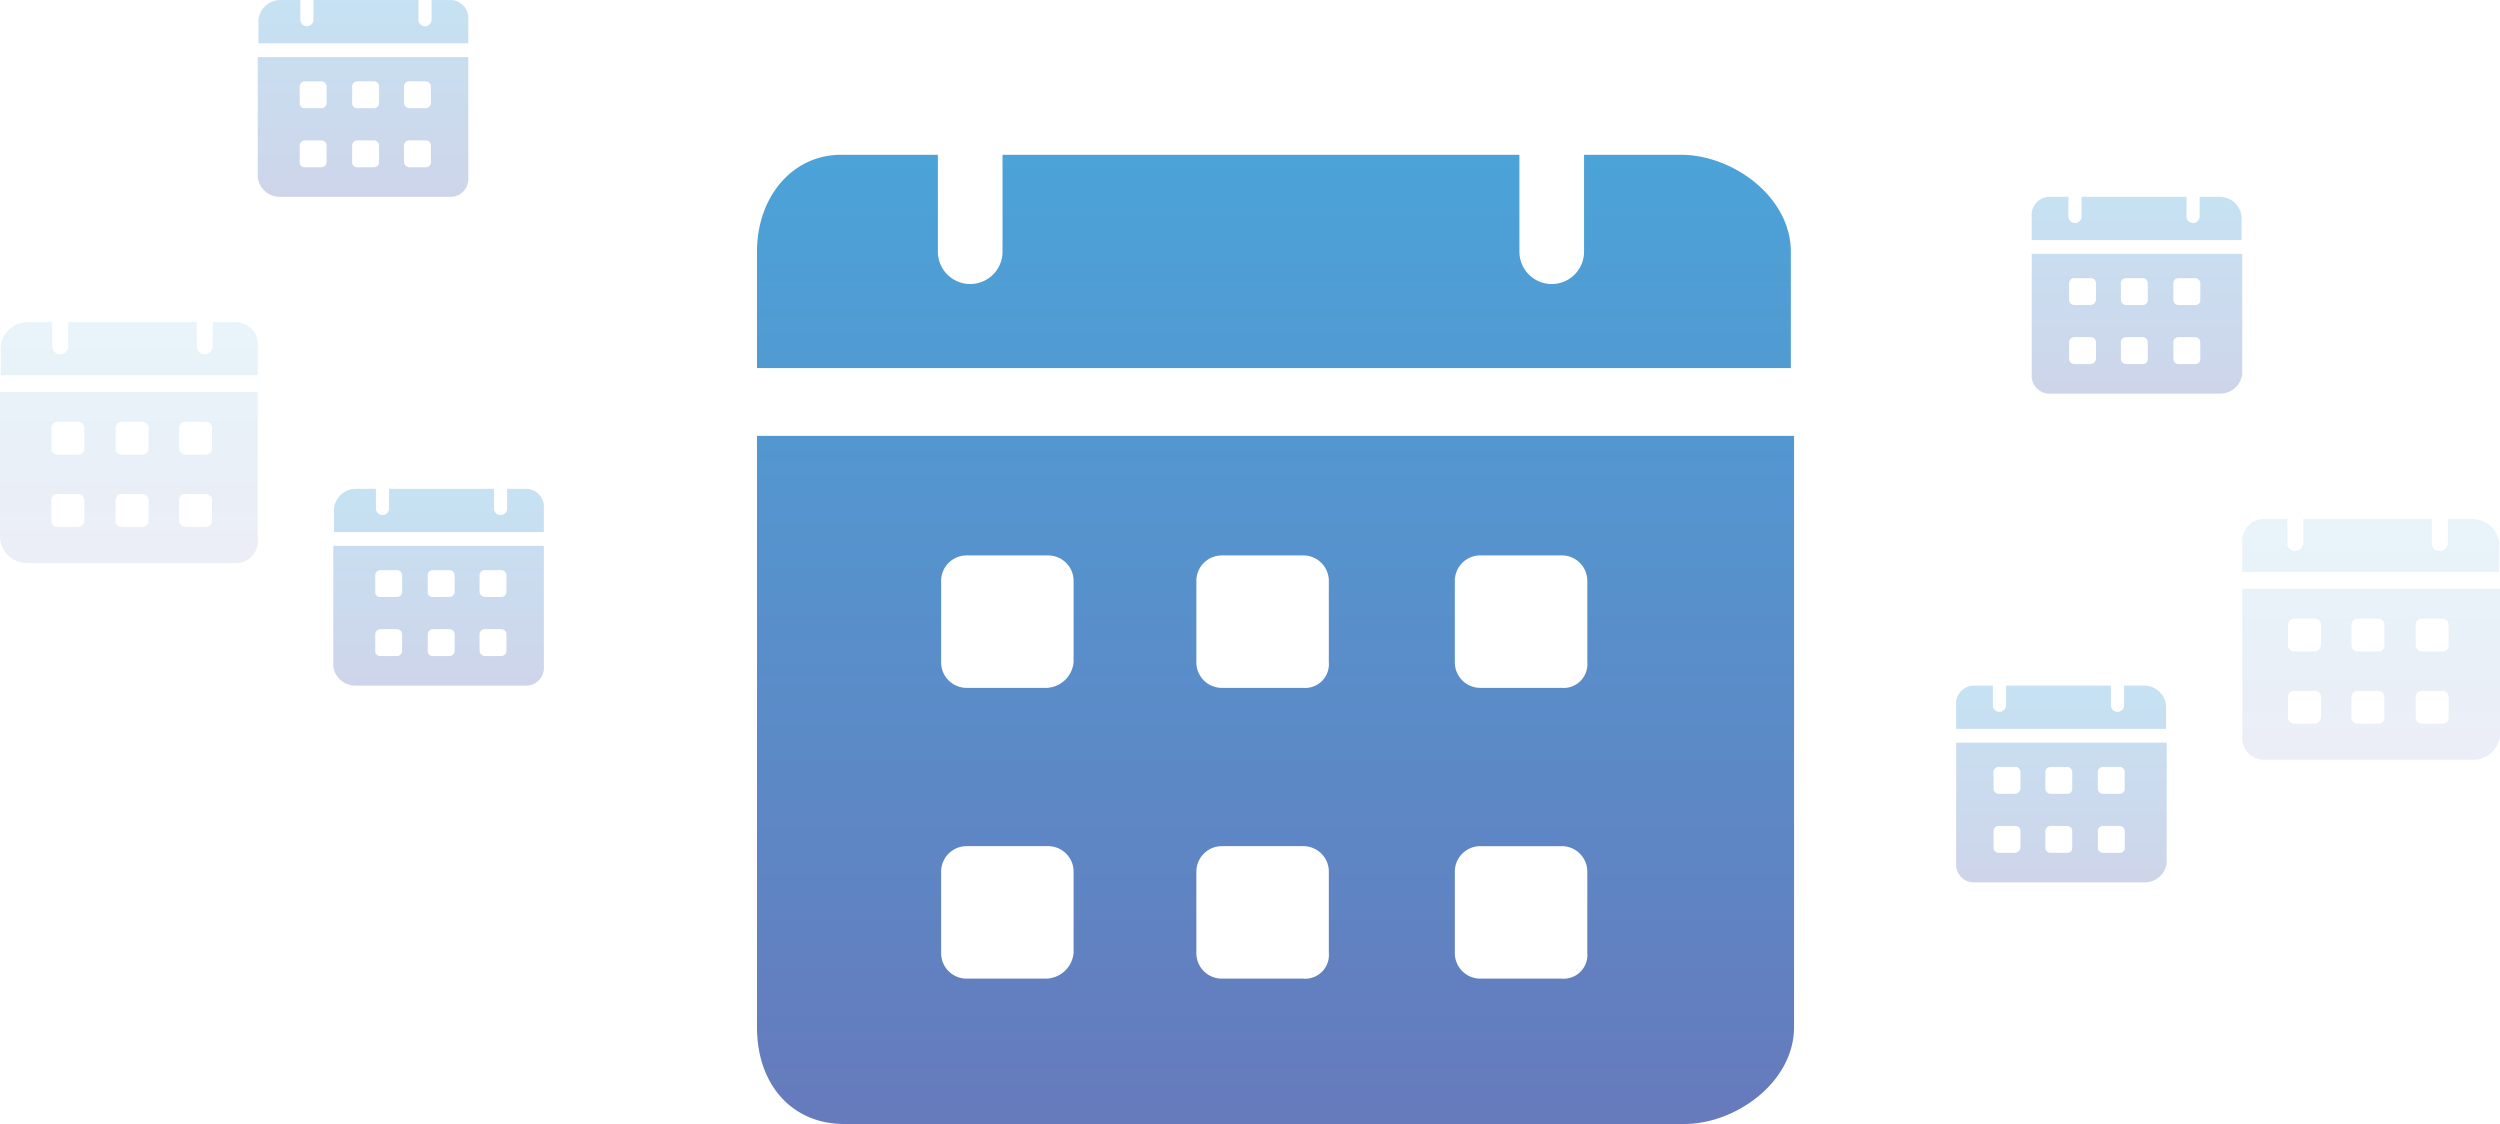 <svg xmlns="http://www.w3.org/2000/svg" xmlns:xlink="http://www.w3.org/1999/xlink" width="297.778" height="133.881" viewBox="0 0 297.778 133.881"><defs><linearGradient id="a" x1="0.5" x2="0.5" y2="1" gradientUnits="objectBoundingBox"><stop offset="0" stop-color="#4ba3d8"/><stop offset="1" stop-color="#667abc"/></linearGradient></defs><g transform="translate(-281.223 -5602.98)"><g transform="translate(370.389 5619.417)"><path d="M111.057,2H99.513V13.544a3.848,3.848,0,0,1-7.7,0V2H30.246V13.544a3.848,3.848,0,1,1-7.7,0V2H11.005C5.233,2,1,7,1,13.544V27.4H124.141V13.544C124.141,7,117.214,2,111.057,2ZM1,35.479V105.9c0,6.927,4.233,11.544,10.39,11.544H111.442c6.157,0,13.084-5,13.084-11.544V35.479Zm34.249,64.649H26.013a3.035,3.035,0,0,1-3.079-3.079v-9.62a3.035,3.035,0,0,1,3.079-3.079h9.62a3.035,3.035,0,0,1,3.079,3.079v9.62a3.369,3.369,0,0,1-3.463,3.079Zm0-34.633H26.013a3.035,3.035,0,0,1-3.079-3.079V52.8a3.035,3.035,0,0,1,3.079-3.079h9.62A3.035,3.035,0,0,1,38.712,52.8v9.62a3.369,3.369,0,0,1-3.463,3.079Zm30.785,34.633h-9.62a3.035,3.035,0,0,1-3.079-3.079v-9.62a3.035,3.035,0,0,1,3.079-3.079h9.62a3.035,3.035,0,0,1,3.079,3.079v9.62A2.832,2.832,0,0,1,66.034,100.128Zm0-34.633h-9.62a3.035,3.035,0,0,1-3.079-3.079V52.8a3.035,3.035,0,0,1,3.079-3.079h9.62A3.035,3.035,0,0,1,69.112,52.8v9.62A2.832,2.832,0,0,1,66.034,65.495Zm30.785,34.633H87.2a3.035,3.035,0,0,1-3.079-3.079v-9.62A3.035,3.035,0,0,1,87.2,84.351h9.62A3.035,3.035,0,0,1,99.9,87.429v9.62A2.832,2.832,0,0,1,96.819,100.128Zm0-34.633H87.2a3.035,3.035,0,0,1-3.079-3.079V52.8A3.035,3.035,0,0,1,87.2,49.717h9.62A3.035,3.035,0,0,1,99.9,52.8v9.62A2.832,2.832,0,0,1,96.819,65.495Z" fill="url(#a)"/></g><g transform="translate(547.303 5662.794)" opacity="0.131"><path d="M28.35,2H25.482V4.869a.956.956,0,1,1-1.913,0V2H8.268V4.869a.956.956,0,1,1-1.913,0V2H3.486A2.634,2.634,0,0,0,1,4.869V8.312H31.6V4.869A3.227,3.227,0,0,0,28.35,2ZM1,10.32v17.5a2.6,2.6,0,0,0,2.582,2.869H28.446A3.227,3.227,0,0,0,31.7,27.82V10.32ZM9.511,26.386h-2.3a.754.754,0,0,1-.765-.765V23.23a.754.754,0,0,1,.765-.765H9.607a.754.754,0,0,1,.765.765v2.391a.837.837,0,0,1-.861.765Zm0-8.607h-2.3a.754.754,0,0,1-.765-.765V14.623a.754.754,0,0,1,.765-.765H9.607a.754.754,0,0,1,.765.765v2.391a.837.837,0,0,1-.861.765Zm7.65,8.607H14.771a.754.754,0,0,1-.765-.765V23.23a.754.754,0,0,1,.765-.765h2.391a.754.754,0,0,1,.765.765v2.391A.7.7,0,0,1,17.162,26.386Zm0-8.607H14.771a.754.754,0,0,1-.765-.765V14.623a.754.754,0,0,1,.765-.765h2.391a.754.754,0,0,1,.765.765v2.391A.7.7,0,0,1,17.162,17.779Zm7.65,8.607H22.421a.754.754,0,0,1-.765-.765V23.23a.754.754,0,0,1,.765-.765h2.391a.754.754,0,0,1,.765.765v2.391A.7.7,0,0,1,24.812,26.386Zm0-8.607H22.421a.754.754,0,0,1-.765-.765V14.623a.754.754,0,0,1,.765-.765h2.391a.754.754,0,0,1,.765.765v2.391A.7.7,0,0,1,24.812,17.779Z" fill="url(#a)"/></g><g transform="translate(281.223 5641.355)" opacity="0.131"><path d="M4.347,2H7.216V4.869a.956.956,0,1,0,1.913,0V2h15.3V4.869a.956.956,0,1,0,1.913,0V2h2.869A2.634,2.634,0,0,1,31.7,4.869V8.312H1.1V4.869A3.227,3.227,0,0,1,4.347,2ZM31.7,10.32v17.5a2.6,2.6,0,0,1-2.582,2.869H4.251A3.227,3.227,0,0,1,1,27.82V10.32ZM23.186,26.386h2.3a.754.754,0,0,0,.765-.765V23.23a.754.754,0,0,0-.765-.765H23.091a.754.754,0,0,0-.765.765v2.391A.837.837,0,0,0,23.186,26.386Zm0-8.607h2.3a.754.754,0,0,0,.765-.765V14.623a.754.754,0,0,0-.765-.765H23.091a.754.754,0,0,0-.765.765v2.391A.837.837,0,0,0,23.186,17.779Zm-7.65,8.607h2.391a.754.754,0,0,0,.765-.765V23.23a.754.754,0,0,0-.765-.765H15.536a.754.754,0,0,0-.765.765v2.391A.7.7,0,0,0,15.536,26.386Zm0-8.607h2.391a.754.754,0,0,0,.765-.765V14.623a.754.754,0,0,0-.765-.765H15.536a.754.754,0,0,0-.765.765v2.391A.7.7,0,0,0,15.536,17.779Zm-7.65,8.607h2.391a.754.754,0,0,0,.765-.765V23.23a.754.754,0,0,0-.765-.765H7.885a.754.754,0,0,0-.765.765v2.391A.7.7,0,0,0,7.885,26.386Zm0-8.607h2.391a.754.754,0,0,0,.765-.765V14.623a.754.754,0,0,0-.765-.765H7.885a.754.754,0,0,0-.765.765v2.391A.7.7,0,0,0,7.885,17.779Z" transform="translate(-1 -2)" fill="url(#a)"/></g><g transform="translate(522.223 5624.419)" opacity="0.318"><path d="M23.345,2H21V4.344a.781.781,0,1,1-1.563,0V2H6.938V4.344a.781.781,0,1,1-1.563,0V2H3.031A2.152,2.152,0,0,0,1,4.344V7.157H26V4.344A2.636,2.636,0,0,0,23.345,2ZM1,8.8V23.1a2.12,2.12,0,0,0,2.11,2.344H23.423A2.636,2.636,0,0,0,26.08,23.1V8.8ZM7.954,21.923H6.078a.616.616,0,0,1-.625-.625V19.345a.616.616,0,0,1,.625-.625H8.032a.616.616,0,0,1,.625.625V21.3a.684.684,0,0,1-.7.625Zm0-7.032H6.078a.616.616,0,0,1-.625-.625V12.313a.616.616,0,0,1,.625-.625H8.032a.616.616,0,0,1,.625.625v1.953a.684.684,0,0,1-.7.625Zm6.25,7.032H12.251a.616.616,0,0,1-.625-.625V19.345a.616.616,0,0,1,.625-.625H14.2a.616.616,0,0,1,.625.625V21.3A.575.575,0,0,1,14.2,21.923Zm0-7.032H12.251a.616.616,0,0,1-.625-.625V12.313a.616.616,0,0,1,.625-.625H14.2a.616.616,0,0,1,.625.625v1.953A.575.575,0,0,1,14.2,14.891Zm6.25,7.032H18.5a.616.616,0,0,1-.625-.625V19.345a.616.616,0,0,1,.625-.625h1.953a.616.616,0,0,1,.625.625V21.3A.575.575,0,0,1,20.454,21.923Zm0-7.032H18.5a.616.616,0,0,1-.625-.625V12.313a.616.616,0,0,1,.625-.625h1.953a.616.616,0,0,1,.625.625v1.953A.575.575,0,0,1,20.454,14.891Z" fill="url(#a)"/></g><g transform="translate(311.92 5602.98)" opacity="0.318"><path d="M3.735,2H6.078V4.344a.781.781,0,1,0,1.563,0V2h12.5V4.344a.781.781,0,1,0,1.563,0V2h2.344A2.152,2.152,0,0,1,26.08,4.344V7.157h-25V4.344A2.636,2.636,0,0,1,3.735,2ZM26.08,8.8V23.1a2.12,2.12,0,0,1-2.11,2.344H3.656A2.636,2.636,0,0,1,1,23.1V8.8ZM19.126,21.923H21a.616.616,0,0,0,.625-.625V19.345A.616.616,0,0,0,21,18.72H19.048a.616.616,0,0,0-.625.625V21.3a.684.684,0,0,0,.7.625Zm0-7.032H21a.616.616,0,0,0,.625-.625V12.313A.616.616,0,0,0,21,11.688H19.048a.616.616,0,0,0-.625.625v1.953a.684.684,0,0,0,.7.625Zm-6.25,7.032h1.953a.616.616,0,0,0,.625-.625V19.345a.616.616,0,0,0-.625-.625H12.876a.616.616,0,0,0-.625.625V21.3A.575.575,0,0,0,12.876,21.923Zm0-7.032h1.953a.616.616,0,0,0,.625-.625V12.313a.616.616,0,0,0-.625-.625H12.876a.616.616,0,0,0-.625.625v1.953A.575.575,0,0,0,12.876,14.891Zm-6.25,7.032H8.579A.616.616,0,0,0,9.2,21.3V19.345a.616.616,0,0,0-.625-.625H6.625A.616.616,0,0,0,6,19.345V21.3A.575.575,0,0,0,6.625,21.923Zm0-7.032H8.579a.616.616,0,0,0,.625-.625V12.313a.616.616,0,0,0-.625-.625H6.625A.616.616,0,0,0,6,12.313v1.953A.575.575,0,0,0,6.625,14.891Z" transform="translate(-1 -2)" fill="url(#a)"/></g><g transform="translate(513.223 5682.639)" opacity="0.318"><path d="M23.345,2H21V4.344a.781.781,0,1,1-1.563,0V2H6.938V4.344a.781.781,0,1,1-1.563,0V2H3.031A2.152,2.152,0,0,0,1,4.344V7.157H26V4.344A2.636,2.636,0,0,0,23.345,2ZM1,8.8V23.1a2.12,2.12,0,0,0,2.11,2.344H23.423A2.636,2.636,0,0,0,26.08,23.1V8.8ZM7.954,21.923H6.078a.616.616,0,0,1-.625-.625V19.345a.616.616,0,0,1,.625-.625H8.032a.616.616,0,0,1,.625.625V21.3a.684.684,0,0,1-.7.625Zm0-7.032H6.078a.616.616,0,0,1-.625-.625V12.313a.616.616,0,0,1,.625-.625H8.032a.616.616,0,0,1,.625.625v1.953a.684.684,0,0,1-.7.625Zm6.25,7.032H12.251a.616.616,0,0,1-.625-.625V19.345a.616.616,0,0,1,.625-.625H14.2a.616.616,0,0,1,.625.625V21.3A.575.575,0,0,1,14.2,21.923Zm0-7.032H12.251a.616.616,0,0,1-.625-.625V12.313a.616.616,0,0,1,.625-.625H14.2a.616.616,0,0,1,.625.625v1.953A.575.575,0,0,1,14.2,14.891Zm6.25,7.032H18.5a.616.616,0,0,1-.625-.625V19.345a.616.616,0,0,1,.625-.625h1.953a.616.616,0,0,1,.625.625V21.3A.575.575,0,0,1,20.454,21.923Zm0-7.032H18.5a.616.616,0,0,1-.625-.625V12.313a.616.616,0,0,1,.625-.625h1.953a.616.616,0,0,1,.625.625v1.953A.575.575,0,0,1,20.454,14.891Z" fill="url(#a)"/></g><g transform="translate(320.92 5661.2)" opacity="0.318"><path d="M3.735,2H6.078V4.344a.781.781,0,1,0,1.563,0V2h12.5V4.344a.781.781,0,1,0,1.563,0V2h2.344A2.152,2.152,0,0,1,26.08,4.344V7.157h-25V4.344A2.636,2.636,0,0,1,3.735,2ZM26.08,8.8V23.1a2.12,2.12,0,0,1-2.11,2.344H3.656A2.636,2.636,0,0,1,1,23.1V8.8ZM19.126,21.923H21a.616.616,0,0,0,.625-.625V19.345A.616.616,0,0,0,21,18.72H19.048a.616.616,0,0,0-.625.625V21.3a.684.684,0,0,0,.7.625Zm0-7.032H21a.616.616,0,0,0,.625-.625V12.313A.616.616,0,0,0,21,11.688H19.048a.616.616,0,0,0-.625.625v1.953a.684.684,0,0,0,.7.625Zm-6.25,7.032h1.953a.616.616,0,0,0,.625-.625V19.345a.616.616,0,0,0-.625-.625H12.876a.616.616,0,0,0-.625.625V21.3A.575.575,0,0,0,12.876,21.923Zm0-7.032h1.953a.616.616,0,0,0,.625-.625V12.313a.616.616,0,0,0-.625-.625H12.876a.616.616,0,0,0-.625.625v1.953A.575.575,0,0,0,12.876,14.891Zm-6.25,7.032H8.579A.616.616,0,0,0,9.2,21.3V19.345a.616.616,0,0,0-.625-.625H6.625A.616.616,0,0,0,6,19.345V21.3A.575.575,0,0,0,6.625,21.923Zm0-7.032H8.579a.616.616,0,0,0,.625-.625V12.313a.616.616,0,0,0-.625-.625H6.625A.616.616,0,0,0,6,12.313v1.953A.575.575,0,0,0,6.625,14.891Z" transform="translate(-1 -2)" fill="url(#a)"/></g></g></svg>